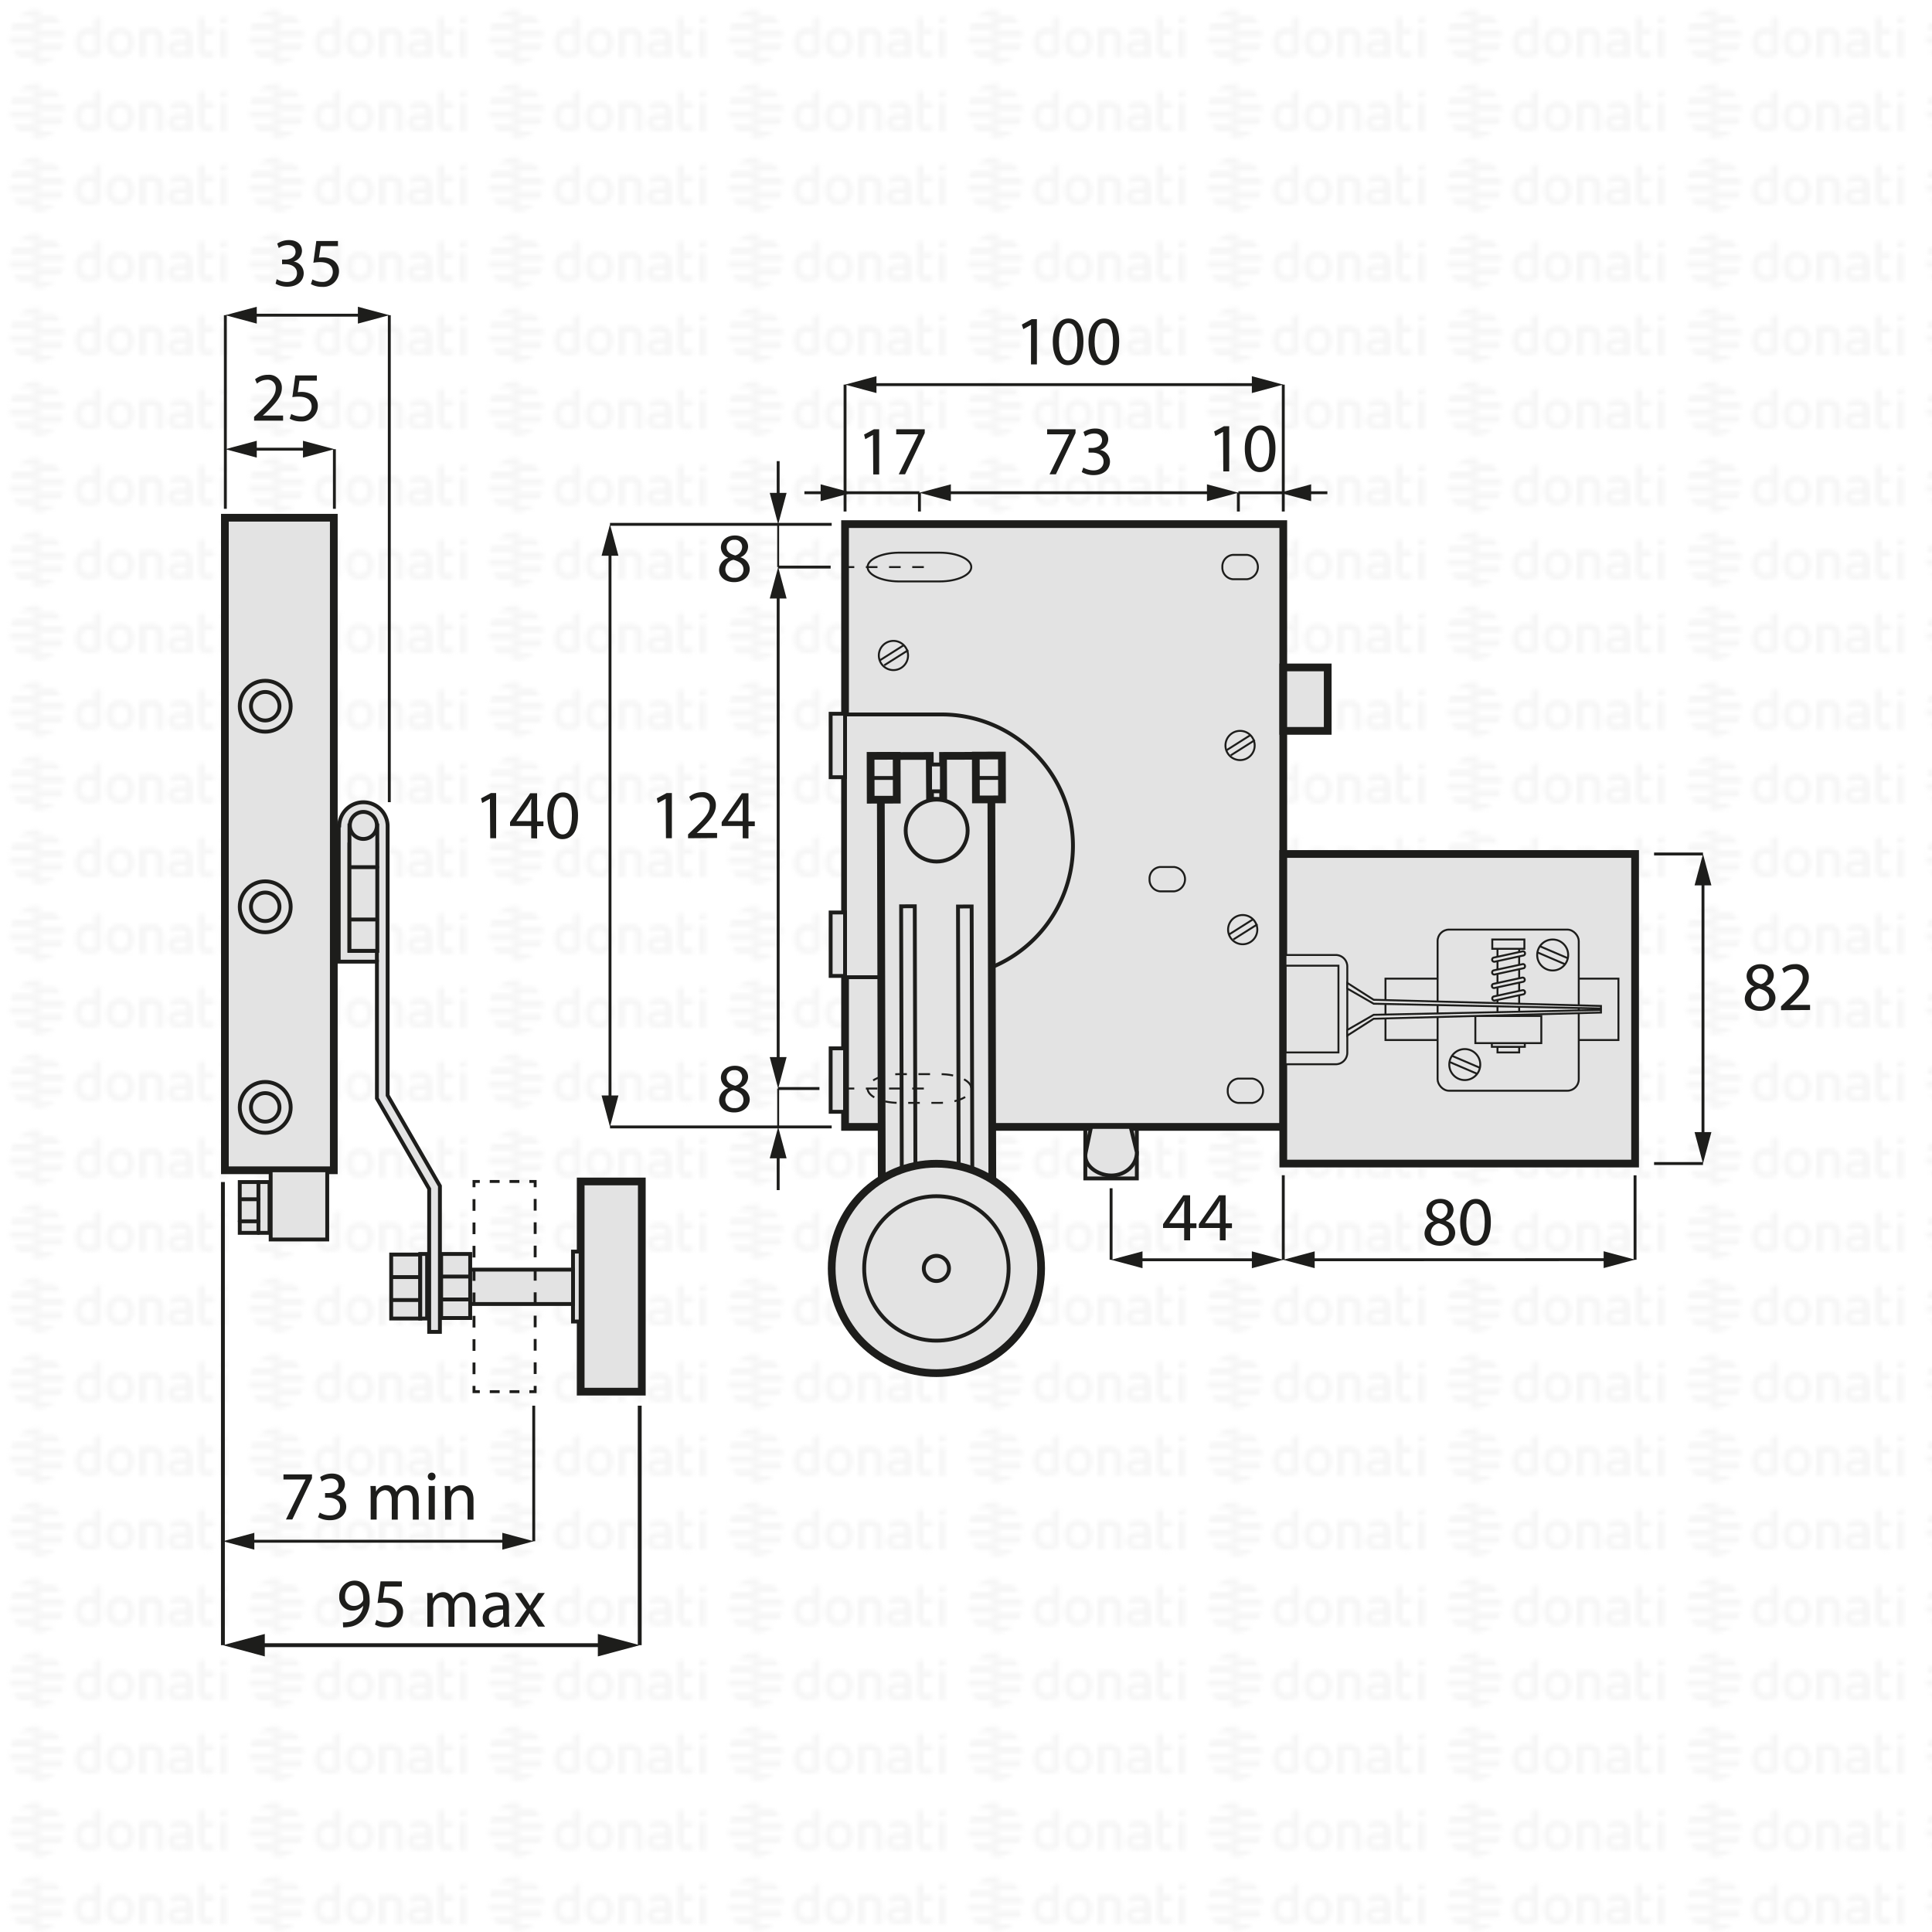 <svg xmlns="http://www.w3.org/2000/svg" xmlns:xlink="http://www.w3.org/1999/xlink" viewBox="0 0 500 500"><defs><style>.cls-1,.cls-10,.cls-11,.cls-12,.cls-15,.cls-16,.cls-17,.cls-6,.cls-8{fill:none;}.cls-2{fill:#f6f6f6;}.cls-3{fill:url(#DONATI_WATERMARK);}.cls-13,.cls-14,.cls-4,.cls-5,.cls-7{fill:#e3e3e3;}.cls-10,.cls-11,.cls-12,.cls-13,.cls-14,.cls-15,.cls-16,.cls-17,.cls-4,.cls-5,.cls-6,.cls-7,.cls-8{stroke:#1d1d1b;}.cls-10,.cls-12,.cls-13,.cls-14,.cls-15,.cls-16,.cls-17,.cls-4,.cls-5,.cls-6,.cls-7,.cls-8{stroke-miterlimit:10;}.cls-14,.cls-5{stroke-width:2px;}.cls-11,.cls-12,.cls-7,.cls-8{stroke-width:0.5px;}.cls-9{fill:#1d1d1b;}.cls-10,.cls-16,.cls-17{stroke-width:0.75px;}.cls-12{stroke-dasharray:3;}.cls-13,.cls-14,.cls-15{stroke-linecap:round;}.cls-16{stroke-dasharray:2.56 2.56;}.cls-17{stroke-dasharray:3.02 3.02;}</style><pattern id="DONATI_WATERMARK" data-name="DONATI WATERMARK" width="61.14" height="57.34" patternUnits="userSpaceOnUse" viewBox="0 0 61.14 57.34"><rect class="cls-1" width="61.14" height="57.34"/><polygon class="cls-2" points="8.55 51.31 8.55 51.31 9.43 51.31 10.57 51.31 10.57 51.31 9.43 51.31 8.55 51.31 8.55 51.31"/><polygon class="cls-2" points="8.55 53.08 8.55 53.08 9.23 53.08 10.57 53.08 10.57 53.08 9.23 53.08 8.55 53.08 8.55 53.08"/><polygon class="cls-2" points="10.57 44.26 10.57 44.26 9.69 44.26 8.55 44.26 8.55 44.26 9.69 44.26 10.57 44.26 10.57 44.26"/><path class="cls-2" d="M57,44.21V42.86l1.69-.33v1.68Zm1.69,1.41V53h-1.7V45.62ZM53,47.12v3.43a1.2,1.2,0,0,0,.14.76.82.82,0,0,0,.69.22,5.65,5.65,0,0,0,1.22-.2l.22,0v1.6a7.58,7.58,0,0,1-1.57.23c-1.56,0-2.38-.9-2.38-2.59V42.86L53,42.53v3.08h2.28v1.51ZM49.82,53H48.19v-.27l-.24.06a8.27,8.27,0,0,1-1.86.3c-1.61,0-2.6-.85-2.6-2.22,0-1.08.55-2.37,3.21-2.37h1.47v-.46c0-.76-.39-1.09-1.28-1.09a8.18,8.18,0,0,0-2.13.38l-.56.16v-1.6l.21-.06A8.73,8.73,0,0,1,47,45.42c1.82,0,2.86.95,2.86,2.62v2.74h0V53Zm-1.64-1.72V50h-1.6c-1.24,0-1.4.48-1.4.9s.11.8,1.1.8a6.43,6.43,0,0,0,1.39-.21l.51-.13ZM40.57,53v-4.7c0-.92-.41-1.32-1.35-1.32a5.76,5.76,0,0,0-1.49.21V53H36V45.6h1.64a8,8,0,0,1,1.65-.17c1.88,0,3,1,3,2.77V53Zm-5.88-3.77c0,2.37-1.39,3.85-3.62,3.85s-3.56-1.48-3.56-3.85,1.38-3.84,3.61-3.84,3.57,1.47,3.57,3.84Zm-1.73,0c0-1.53-.67-2.37-1.89-2.37-1.52,0-1.84,1.29-1.84,2.37s.33,2.38,1.89,2.38S33,50.34,33,49.26Zm-6.8,2.28a1.16,1.16,0,0,1-1,1.22,8,8,0,0,1-2.25.32c-2.17,0-3.47-1.42-3.47-3.79s1.24-3.84,3.4-3.84a5.54,5.54,0,0,1,1.62.29V42.86l.19,0,.61-.12.6-.11.29-.06v9Zm-1.69-.19V47.26A7,7,0,0,0,23,47c-1.23,0-1.83.75-1.83,2.27s.63,2.28,1.87,2.28a6,6,0,0,0,1.46-.2ZM10.63,47.79H8.55V46h7.84a6.92,6.92,0,0,1,.22,1.77Zm.75-3.53H8.55V42.49h5.67a7.07,7.07,0,0,1,1.45,1.77ZM9.89,49.55h6.5a7,7,0,0,1-.72,1.76H8.55V49.55Zm0,3.53h4.34a7,7,0,0,1-3.65,1.68h-.08a5.74,5.74,0,0,1-.93.07,7.79,7.79,0,0,1-1-.07h0V53.08Z"/><path class="cls-2" d="M9.88,53.08h-5a7.17,7.17,0,0,1-1.44-1.76h7.12v1.76Zm0-3.53H2.72a7.25,7.25,0,0,1-.22-1.76h8.07v1.76ZM9.22,46H2.72a6.82,6.82,0,0,1,.73-1.76h7.12V46Zm0-3.53H4.89a7.11,7.11,0,0,1,3.66-1.68h.07a7.3,7.3,0,0,1,.94-.07,7.93,7.93,0,0,1,1,.07h0v1.68Z"/><polygon class="cls-2" points="8.55 32.2 8.55 32.2 9.43 32.2 10.57 32.2 10.57 32.2 9.43 32.2 8.55 32.2 8.55 32.2"/><polygon class="cls-2" points="8.55 33.96 8.55 33.97 9.23 33.97 10.57 33.97 10.57 33.96 9.23 33.96 8.55 33.96 8.55 33.96"/><polygon class="cls-2" points="10.57 25.14 10.57 25.14 9.69 25.14 8.55 25.14 8.55 25.14 9.69 25.14 10.57 25.14 10.57 25.14"/><path class="cls-2" d="M57,25.09V23.74l1.69-.32v1.67Zm1.69,1.42v7.4h-1.7v-7.4ZM53,28v3.44a1.22,1.22,0,0,0,.14.76.85.85,0,0,0,.69.22,5.65,5.65,0,0,0,1.22-.2l.22,0v1.59A7.58,7.58,0,0,1,53.7,34c-1.56,0-2.38-.89-2.38-2.59V23.74L53,23.42v3.07h2.28V28Zm-3.19,5.91H48.19v-.27L48,33.7a8.27,8.27,0,0,1-1.86.3c-1.61,0-2.6-.84-2.6-2.21,0-1.08.55-2.37,3.21-2.37h1.47V29c0-.76-.39-1.1-1.28-1.1a8.63,8.63,0,0,0-2.13.38l-.56.17v-1.6l.21-.06A8.79,8.79,0,0,1,47,26.3c1.82,0,2.86,1,2.86,2.63v2.73h0v2.25ZM48.18,32.2V30.84h-1.6c-1.24,0-1.4.48-1.4.9s.11.79,1.1.79a6.43,6.43,0,0,0,1.39-.21l.51-.12Zm-7.61,1.71v-4.7c0-.92-.41-1.31-1.35-1.31a5.76,5.76,0,0,0-1.49.21v5.8H36V26.49h1.64a7.39,7.39,0,0,1,1.65-.17c1.88,0,3,1,3,2.77v4.81Zm-5.88-3.76c0,2.37-1.39,3.84-3.62,3.84s-3.56-1.47-3.56-3.84,1.38-3.85,3.61-3.85,3.57,1.47,3.57,3.85Zm-1.73,0c0-1.54-.67-2.38-1.89-2.38-1.52,0-1.84,1.29-1.84,2.38s.33,2.37,1.89,2.37S33,31.23,33,30.15Zm-6.8,2.27a1.16,1.16,0,0,1-1,1.23,8.39,8.39,0,0,1-2.25.32c-2.17,0-3.47-1.42-3.47-3.8s1.24-3.83,3.4-3.83a5.47,5.47,0,0,1,1.62.28V23.74l.19,0,.61-.12.6-.12.29,0v9Zm-1.69-.19V28.15a7,7,0,0,0-1.5-.26c-1.23,0-1.83.74-1.83,2.27s.63,2.27,1.87,2.27a5.52,5.52,0,0,0,1.46-.2ZM10.63,28.67H8.55V26.91h7.84a6.79,6.79,0,0,1,.22,1.76Zm.75-3.53H8.55V23.38h5.67a7,7,0,0,1,1.45,1.76Zm-1.49,5.3h6.5a7.32,7.32,0,0,1-.72,1.76H8.55V30.44Zm0,3.53h4.34a7,7,0,0,1-3.65,1.68h-.08a7.14,7.14,0,0,1-.93.07,6.27,6.27,0,0,1-1-.08h0V34Z"/><path class="cls-2" d="M9.88,34h-5A7,7,0,0,1,3.45,32.2h7.12V34Zm0-3.52H2.72a7.4,7.4,0,0,1-.22-1.77h8.07v1.77Zm-.67-3.53H2.72a6.88,6.88,0,0,1,.73-1.77h7.12v1.77Zm0-3.53H4.89a7,7,0,0,1,3.66-1.69h.07a7.3,7.3,0,0,1,.94-.07,7.93,7.93,0,0,1,1,.08h0v1.69Z"/><polygon class="cls-2" points="8.55 13.09 8.55 13.09 9.43 13.09 10.57 13.09 10.57 13.09 9.43 13.09 8.55 13.09 8.55 13.09"/><polygon class="cls-2" points="8.55 14.85 8.55 14.85 9.23 14.85 10.57 14.85 10.57 14.85 9.23 14.85 8.55 14.85 8.55 14.85"/><polygon class="cls-2" points="10.57 6.03 10.57 6.03 9.69 6.03 8.55 6.03 8.55 6.03 9.69 6.03 10.57 6.03 10.57 6.03"/><path class="cls-2" d="M57,6V4.63l1.69-.33V6ZM58.64,7.4v7.4h-1.7V7.4ZM53,8.89v3.43a1.2,1.2,0,0,0,.14.76.83.83,0,0,0,.69.23,5.89,5.89,0,0,0,1.22-.21l.22,0v1.6a7.58,7.58,0,0,1-1.57.23c-1.56,0-2.38-.9-2.38-2.59V4.63L53,4.3V7.38h2.28V8.89ZM49.82,14.8H48.19v-.27l-.24.06a8.27,8.27,0,0,1-1.86.3c-1.61,0-2.6-.85-2.6-2.22,0-1.08.55-2.37,3.21-2.37h1.47V9.84c0-.76-.39-1.09-1.28-1.09a8.18,8.18,0,0,0-2.13.38l-.56.16V7.7l.21-.06A8.46,8.46,0,0,1,47,7.19c1.82,0,2.86,1,2.86,2.63v2.73h0V14.8Zm-1.64-1.72V11.72h-1.6c-1.24,0-1.4.48-1.4.9s.11.8,1.1.8a6.43,6.43,0,0,0,1.39-.21l.51-.13ZM40.57,14.8V10.1c0-.92-.41-1.31-1.35-1.31a5.61,5.61,0,0,0-1.49.2V14.8H36V7.37h1.64v0a7.5,7.5,0,0,1,1.65-.18c1.88,0,3,1,3,2.77V14.8ZM34.69,11c0,2.37-1.39,3.85-3.62,3.85S27.51,13.4,27.51,11s1.38-3.84,3.61-3.84S34.69,8.66,34.69,11ZM33,11c0-1.53-.67-2.37-1.89-2.37-1.52,0-1.84,1.29-1.84,2.37s.33,2.38,1.89,2.38S33,12.12,33,11Zm-6.8,2.28a1.15,1.15,0,0,1-1,1.22,8,8,0,0,1-2.25.32c-2.17,0-3.47-1.42-3.47-3.79s1.24-3.84,3.4-3.84a5.54,5.54,0,0,1,1.62.29V4.63l.19,0,.61-.12.6-.11.29-.06v9Zm-1.69-.19V9A7,7,0,0,0,23,8.77c-1.23,0-1.83.75-1.83,2.27s.63,2.28,1.87,2.28a6,6,0,0,0,1.46-.2ZM10.63,9.56H8.55V7.79h7.84a6.92,6.92,0,0,1,.22,1.77ZM11.38,6H8.55V4.26h5.67A7.07,7.07,0,0,1,15.67,6ZM9.89,11.32h6.5a7.23,7.23,0,0,1-.72,1.77H8.55V11.32Zm0,3.53h4.34a7,7,0,0,1-3.65,1.68h-.08a5.74,5.74,0,0,1-.93.06,6.28,6.28,0,0,1-1-.07h0V14.85Z"/><path class="cls-2" d="M9.88,14.85h-5a7,7,0,0,1-1.44-1.76h7.12v1.76Zm0-3.53H2.72A7.25,7.25,0,0,1,2.5,9.56h8.07v1.76ZM9.22,7.79H2.72A7,7,0,0,1,3.45,6h7.12V7.79Zm0-3.53H4.89A7.11,7.11,0,0,1,8.55,2.58h.07a7.3,7.3,0,0,1,.94-.07,7.93,7.93,0,0,1,1,.07h0V4.26Z"/></pattern></defs><title>DJ01979</title><g id="WATERMARK"><rect class="cls-3" width="500" height="500"/></g><g id="ILLUSTRAZIONE"><rect class="cls-4" x="280.88" y="291.65" width="13.33" height="13.33"/><polygon class="cls-5" points="218.7 135.64 218.7 157.88 218.7 291.64 332.11 291.64 332.11 157.88 332.11 135.64 218.7 135.64"/><rect class="cls-5" x="332.11" y="221.01" width="91.05" height="80.12"/><path class="cls-4" d="M243.68,184.9h-25v68h25a34,34,0,0,0,0-68Z"/><polygon class="cls-5" points="256.54 195.59 256.81 305.04 228.2 305.11 227.93 195.66 240.62 195.63 240.7 207.23 244.1 207.28 244.06 195.62 256.54 195.59"/><rect class="cls-4" x="248.03" y="234.59" width="3.53" height="67.78" transform="translate(-0.67 0.62) rotate(-0.14)"/><rect class="cls-4" x="233.31" y="234.53" width="3.53" height="67.78" transform="translate(-0.67 0.59) rotate(-0.14)"/><rect class="cls-4" x="238.75" y="199.77" width="6.94" height="3.07" transform="translate(41.52 444.03) rotate(-90.14)"/><circle class="cls-4" cx="242.41" cy="214.95" r="8.02"/><circle class="cls-5" cx="242.34" cy="328.27" r="27.1"/><circle class="cls-4" cx="242.34" cy="328.27" r="18.69"/><circle class="cls-4" cx="242.34" cy="328.27" r="3.26"/><rect class="cls-5" x="250.24" y="197.83" width="11.35" height="6.75" transform="translate(55.35 457.62) rotate(-90.14)"/><line class="cls-6" x1="259.01" y1="201.33" x2="252.83" y2="201.33"/><rect class="cls-5" x="223" y="197.9" width="11.35" height="6.75" transform="translate(27.98 430.45) rotate(-90.14)"/><line class="cls-6" x1="231.88" y1="201.34" x2="225.71" y2="201.34"/><path class="cls-7" d="M332.68,247.15h13a3,3,0,0,1,3,3v22.28a3,3,0,0,1-3,3h-13Z"/><rect class="cls-7" x="358.56" y="253.27" width="60.29" height="15.89"/><rect class="cls-7" x="372.05" y="240.58" width="36.53" height="41.7" rx="2.95"/><rect class="cls-8" x="332.68" y="249.92" width="13.71" height="22.45"/><circle class="cls-7" cx="379.08" cy="275.51" r="4.01"/><line class="cls-8" x1="375.77" y1="273.25" x2="383.09" y2="276.38"/><line class="cls-8" x1="375.08" y1="274.81" x2="382.4" y2="277.95"/><circle class="cls-7" cx="401.83" cy="247.15" r="4.01"/><line class="cls-8" x1="398.52" y1="244.89" x2="405.84" y2="248.02"/><line class="cls-8" x1="397.82" y1="246.45" x2="405.14" y2="249.59"/><rect class="cls-7" x="387.55" y="270.91" width="5.61" height="1.46"/><rect class="cls-7" x="386.09" y="269.97" width="8.53" height="0.95"/><rect class="cls-7" x="381.82" y="262.93" width="17.07" height="7.03"/><rect class="cls-7" x="387.55" y="245.54" width="5.61" height="17.39"/><rect class="cls-7" x="386.2" y="243.14" width="8.31" height="2.41"/><path class="cls-7" d="M394.07,249.51l-7.53,1.63a.55.55,0,0,0,.23,1.07l7.53-1.63a.53.53,0,0,0,.36-.64A.52.52,0,0,0,394.07,249.51Z"/><path class="cls-7" d="M394,253l-7.53,1.63a.53.53,0,0,0-.35.64.51.51,0,0,0,.59.43l7.53-1.63a.51.51,0,0,0,.35-.64A.53.53,0,0,0,394,253Z"/><path class="cls-7" d="M394.07,256.25l-7.53,1.64a.55.55,0,0,0,.23,1.06l7.53-1.63a.52.52,0,0,0,.36-.63A.53.53,0,0,0,394.07,256.25Z"/><path class="cls-7" d="M394.07,246.2l-7.53,1.63a.55.55,0,0,0,.23,1.07l7.53-1.63a.53.53,0,0,0,.36-.64A.52.52,0,0,0,394.07,246.2Z"/><polygon class="cls-7" points="348.65 254.36 355.5 258.74 414.33 260.34 414.33 261 355.5 259.76 348.65 255.82 348.65 254.36"/><polygon class="cls-7" points="348.65 268.03 355.5 263.65 414.33 262.05 414.33 261.38 355.5 262.63 348.65 266.57 348.65 268.03"/><path class="cls-4" d="M294.22,298.22c0,3.3-3,6-6.62,6s-7.4-2.75-6.61-6c.06-.23,1.38-6.57,1.38-6.57h10.24Z"/><rect class="cls-5" x="332.11" y="172.73" width="11.5" height="16.42"/><rect class="cls-4" x="214.97" y="184.72" width="3.73" height="16.42"/><rect class="cls-4" x="214.97" y="236.15" width="3.73" height="16.42"/><rect class="cls-4" x="214.97" y="271.31" width="3.73" height="16.42"/><path class="cls-9" d="M368.67,319.21a3.35,3.35,0,0,1,2.33-3.14l0-.05a2.89,2.89,0,0,1-1.85-2.63c0-1.86,1.56-3.12,3.61-3.12,2.27,0,3.41,1.43,3.41,2.89a3,3,0,0,1-1.93,2.73V316a3.23,3.23,0,0,1,2.36,3c0,2-1.75,3.4-4,3.4C370.15,322.37,368.67,320.92,368.67,319.21Zm6.31-.08c0-1.42-1-2.1-2.58-2.55a2.52,2.52,0,0,0-2.1,2.41,2.15,2.15,0,0,0,2.34,2.23A2.12,2.12,0,0,0,375,319.13Zm-4.36-5.85c0,1.17.88,1.8,2.23,2.16a2.3,2.3,0,0,0,1.78-2.12,1.81,1.81,0,0,0-2-1.91A1.86,1.86,0,0,0,370.62,313.28Z"/><path class="cls-9" d="M385.83,316.2c0,4-1.48,6.17-4.07,6.17-2.29,0-3.83-2.14-3.87-6s1.69-6.09,4.07-6.09S385.83,312.47,385.83,316.2Zm-6.36.18c0,3,.94,4.77,2.38,4.77,1.62,0,2.4-1.89,2.4-4.88s-.74-4.77-2.38-4.77C380.48,311.5,379.47,313.19,379.47,316.38Z"/><path class="cls-9" d="M306.46,321V317.8H301v-1l5.22-7.47H308v7.27h1.64v1.24H308V321Zm0-4.43v-3.91q0-.91.06-1.83h-.06c-.36.68-.64,1.18-1,1.72l-2.86,4v0Z"/><path class="cls-9" d="M315.7,321V317.8h-5.44v-1l5.22-7.47h1.71v7.27h1.64v1.24h-1.64V321Zm0-4.43v-3.91c0-.61,0-1.22.05-1.83h-.05c-.36.68-.65,1.18-1,1.72l-2.86,4v0Z"/><path class="cls-9" d="M172.28,206.72h0l-2,1.1-.31-1.21,2.56-1.37h1.35v11.7h-1.53Z"/><path class="cls-9" d="M178.07,216.94v-1l1.25-1.2c3-2.85,4.34-4.36,4.35-6.13a2.08,2.08,0,0,0-2.32-2.28,4,4,0,0,0-2.48,1l-.51-1.12a5.16,5.16,0,0,1,3.32-1.19,3.29,3.29,0,0,1,3.58,3.41c0,2.16-1.57,3.9-4,6.28l-.94.86v0h5.26v1.31Z"/><path class="cls-9" d="M192.21,216.94v-3.18h-5.44v-1l5.22-7.47h1.71v7.28h1.64v1.24H193.7v3.18Zm0-4.42v-3.91c0-.61,0-1.23,0-1.84h0c-.36.69-.65,1.19-1,1.73l-2.86,4v0Z"/><path class="cls-9" d="M266.83,84.08h0l-2,1.1L264.45,84,267,82.6h1.35V94.31h-1.53Z"/><path class="cls-9" d="M280.4,88.33c0,4-1.47,6.18-4.07,6.18-2.28,0-3.83-2.15-3.87-6s1.69-6.08,4.07-6.08S280.4,84.6,280.4,88.33Zm-6.35.18c0,3,.93,4.77,2.37,4.77,1.62,0,2.4-1.89,2.4-4.88s-.74-4.77-2.38-4.77C275.05,83.63,274.05,85.32,274.05,88.51Z"/><path class="cls-9" d="M289.64,88.33c0,4-1.48,6.18-4.07,6.18-2.29,0-3.84-2.15-3.87-6s1.69-6.08,4.07-6.08S289.64,84.6,289.64,88.33Zm-6.36.18c0,3,.94,4.77,2.38,4.77,1.62,0,2.39-1.89,2.39-4.88s-.74-4.77-2.38-4.77C284.29,83.63,283.28,85.32,283.28,88.51Z"/><path class="cls-9" d="M278.35,111.09v1l-5.09,10.66h-1.64l5.08-10.35v0H271v-1.31Z"/><path class="cls-9" d="M280.37,121a5.26,5.26,0,0,0,2.59.74c2,0,2.66-1.3,2.64-2.27,0-1.64-1.49-2.34-3-2.34h-.88v-1.19h.88c1.15,0,2.61-.59,2.61-2,0-.93-.59-1.76-2.05-1.76a4.27,4.27,0,0,0-2.34.77l-.42-1.15a5.58,5.58,0,0,1,3.06-.9c2.31,0,3.35,1.37,3.35,2.79a2.92,2.92,0,0,1-2.16,2.76v0a3.05,3.05,0,0,1,2.61,3c0,1.87-1.45,3.51-4.26,3.51a6.06,6.06,0,0,1-3.05-.79Z"/><path class="cls-9" d="M225.93,112.56h0l-2,1.1-.31-1.2,2.56-1.37h1.35v11.7h-1.53Z"/><path class="cls-9" d="M239.32,111.09v1l-5.09,10.66h-1.64l5.07-10.35v0h-5.72v-1.31Z"/><path class="cls-9" d="M316.52,111.77h0l-2,1.1-.3-1.21,2.55-1.36h1.35V122h-1.53Z"/><path class="cls-9" d="M330.09,116c0,4-1.47,6.18-4.06,6.18-2.29,0-3.84-2.15-3.88-6s1.7-6.08,4.07-6.08S330.09,112.29,330.09,116Zm-6.35.18c0,3,.93,4.77,2.38,4.77,1.62,0,2.39-1.89,2.39-4.88s-.74-4.77-2.38-4.77C324.75,111.32,323.74,113,323.74,116.2Z"/><path class="cls-9" d="M126.79,206.72h0l-2,1.1-.3-1.21,2.56-1.37h1.35v11.7h-1.53Z"/><path class="cls-9" d="M137.48,216.94v-3.18H132v-1l5.22-7.47H139v7.28h1.64v1.24H139v3.18Zm0-4.42v-3.91c0-.61,0-1.23.05-1.84h-.05c-.36.69-.65,1.19-1,1.73l-2.86,4v0Z"/><path class="cls-9" d="M149.59,211c0,4-1.47,6.17-4.07,6.17-2.28,0-3.83-2.14-3.87-6s1.69-6.09,4.07-6.09S149.59,207.24,149.59,211Zm-6.35.18c0,3,.93,4.77,2.37,4.77,1.62,0,2.4-1.89,2.4-4.88s-.74-4.77-2.38-4.77C144.25,206.27,143.24,208,143.24,211.15Z"/><path class="cls-9" d="M186.1,284.75a3.35,3.35,0,0,1,2.33-3.13l0-.05a2.9,2.9,0,0,1-1.86-2.63c0-1.86,1.57-3.12,3.62-3.12,2.27,0,3.41,1.43,3.41,2.88a3,3,0,0,1-1.93,2.74v.06a3.23,3.23,0,0,1,2.36,3c0,2-1.75,3.4-4,3.4C187.58,287.92,186.1,286.46,186.1,284.75Zm6.31-.07c0-1.42-1-2.1-2.58-2.55a2.53,2.53,0,0,0-2.11,2.41,2.17,2.17,0,0,0,2.34,2.23A2.12,2.12,0,0,0,192.41,284.68Zm-4.36-5.85c0,1.17.88,1.8,2.23,2.16a2.3,2.3,0,0,0,1.78-2.12,1.82,1.82,0,0,0-2-1.91A1.86,1.86,0,0,0,188.05,278.83Z"/><path class="cls-9" d="M186.1,147.51a3.34,3.34,0,0,1,2.33-3.13l0-.06a2.9,2.9,0,0,1-1.86-2.63c0-1.85,1.57-3.11,3.62-3.11,2.27,0,3.41,1.42,3.41,2.88a3,3,0,0,1-1.93,2.74v.05a3.24,3.24,0,0,1,2.36,3c0,2-1.75,3.41-4,3.41C187.58,150.68,186.1,149.22,186.1,147.51Zm6.31-.07c0-1.43-1-2.11-2.58-2.56a2.55,2.55,0,0,0-2.11,2.41,2.17,2.17,0,0,0,2.34,2.23A2.12,2.12,0,0,0,192.41,147.44Zm-4.36-5.86c0,1.17.88,1.8,2.23,2.17a2.32,2.32,0,0,0,1.78-2.13,1.82,1.82,0,0,0-2-1.91A1.86,1.86,0,0,0,188.05,141.58Z"/><path class="cls-9" d="M451.55,258.46a3.35,3.35,0,0,1,2.33-3.13l0-.05a2.9,2.9,0,0,1-1.86-2.63c0-1.86,1.57-3.12,3.62-3.12,2.27,0,3.41,1.43,3.41,2.89a3,3,0,0,1-1.93,2.73v.06a3.23,3.23,0,0,1,2.36,3c0,2-1.75,3.4-4,3.4C453,261.63,451.55,260.18,451.55,258.46Zm6.31-.07c0-1.42-1-2.1-2.58-2.55a2.52,2.52,0,0,0-2.1,2.41,2.15,2.15,0,0,0,2.34,2.23A2.12,2.12,0,0,0,457.86,258.39Zm-4.36-5.85c0,1.17.88,1.8,2.23,2.16a2.3,2.3,0,0,0,1.78-2.12,1.81,1.81,0,0,0-2-1.91A1.86,1.86,0,0,0,453.5,252.54Z"/><path class="cls-9" d="M460.93,261.44v-1l1.24-1.2c3-2.85,4.34-4.36,4.36-6.12a2.09,2.09,0,0,0-2.32-2.29,4,4,0,0,0-2.49,1l-.5-1.12a5.15,5.15,0,0,1,3.31-1.19,3.3,3.3,0,0,1,3.59,3.41c0,2.16-1.57,3.9-4,6.28l-.93.86v0h5.25v1.32Z"/><line class="cls-10" x1="201.39" y1="129.05" x2="201.39" y2="119.34"/><polygon class="cls-9" points="203.57 127.56 201.39 135.7 199.21 127.56 203.57 127.56"/><line class="cls-10" x1="213.86" y1="127.52" x2="208.18" y2="127.52"/><polygon class="cls-9" points="212.38 125.34 220.51 127.52 212.38 129.7 212.38 125.34"/><line class="cls-10" x1="337.83" y1="127.52" x2="343.52" y2="127.52"/><polygon class="cls-9" points="339.32 129.7 331.19 127.52 339.32 125.34 339.32 129.7"/><line class="cls-10" x1="201.39" y1="298.29" x2="201.39" y2="308"/><polygon class="cls-9" points="199.21 299.78 201.39 291.64 203.57 299.78 199.21 299.78"/><line class="cls-10" x1="287.55" y1="307.52" x2="287.55" y2="326.03"/><line class="cls-10" x1="332.11" y1="304.15" x2="332.11" y2="326.03"/><line class="cls-10" x1="423.15" y1="304.17" x2="423.15" y2="326.03"/><line class="cls-10" x1="338.75" y1="326.03" x2="416.51" y2="326"/><polygon class="cls-9" points="340.24 328.2 332.11 326.03 340.24 323.85 340.24 328.2"/><polygon class="cls-9" points="415.02 328.18 423.15 325.99 415.02 323.82 415.02 328.18"/><path class="cls-8" d="M235,169.63a3.78,3.78,0,1,1-3.78-3.77,3.78,3.78,0,0,1,3.78,3.77"/><line class="cls-11" x1="227.69" y1="170.9" x2="233.92" y2="166.96"/><line class="cls-11" x1="228.83" y1="172.18" x2="235.06" y2="168.25"/><path class="cls-8" d="M324.71,192.93a3.78,3.78,0,1,1-3.78-3.78,3.77,3.77,0,0,1,3.78,3.78"/><line class="cls-11" x1="317.37" y1="194.19" x2="323.6" y2="190.25"/><line class="cls-11" x1="318.52" y1="195.48" x2="324.75" y2="191.54"/><path class="cls-8" d="M325.39,240.58a3.78,3.78,0,1,1-3.78-3.77,3.78,3.78,0,0,1,3.78,3.77"/><line class="cls-11" x1="318.06" y1="241.85" x2="324.29" y2="237.91"/><line class="cls-11" x1="319.2" y1="243.13" x2="325.43" y2="239.2"/><path class="cls-7" d="M316.35,146.76a3,3,0,0,0,2.7,3.14h3.68a3.17,3.17,0,0,0,0-6.3h-3.68A3,3,0,0,0,316.35,146.76Z"/><path class="cls-7" d="M297.5,227.54a3,3,0,0,0,2.7,3.14h3.67a3.17,3.17,0,0,0,0-6.3H300.2A3,3,0,0,0,297.5,227.54Z"/><path class="cls-7" d="M317.74,282.29a3,3,0,0,0,2.7,3.14h3.67a3.17,3.17,0,0,0,0-6.29h-3.67A3,3,0,0,0,317.74,282.29Z"/><path class="cls-12" d="M224.53,281.71c0,2,3.53,3.66,7.92,3.71h10.77c4.5,0,8.15-1.66,8.15-3.72s-3.65-3.71-8.15-3.71H232.45C228.06,278.06,224.53,279.7,224.53,281.71Z"/><path class="cls-8" d="M224.53,146.76c0,2,3.53,3.65,7.92,3.71h10.77c4.5,0,8.15-1.67,8.15-3.72s-3.65-3.72-8.15-3.72H232.45C228.06,143.11,224.53,144.74,224.53,146.76Z"/><line class="cls-10" x1="428.07" y1="301.12" x2="440.73" y2="301.12"/><line class="cls-10" x1="428.07" y1="221.01" x2="440.73" y2="221.01"/><line class="cls-10" x1="440.73" y1="294.48" x2="440.73" y2="227.65"/><polygon class="cls-9" points="442.91 292.99 440.73 301.12 438.55 292.99 442.91 292.99"/><polygon class="cls-9" points="442.91 229.14 440.73 221.01 438.55 229.14 442.91 229.14"/><line class="cls-10" x1="325.46" y1="326.03" x2="294.2" y2="326.03"/><polygon class="cls-9" points="323.98 323.85 332.11 326.03 323.98 328.21 323.98 323.85"/><polygon class="cls-9" points="295.68 323.85 287.55 326.03 295.68 328.21 295.68 323.85"/><line class="cls-12" x1="239.09" y1="146.76" x2="218.7" y2="146.76"/><line class="cls-12" x1="239.09" y1="281.71" x2="218.7" y2="281.71"/><line class="cls-10" x1="214.97" y1="146.76" x2="201.39" y2="146.76"/><line class="cls-10" x1="212.07" y1="281.71" x2="201.39" y2="281.71"/><line class="cls-10" x1="201.39" y1="153.4" x2="201.39" y2="275.07"/><polygon class="cls-9" points="199.21 154.89 201.39 146.76 203.57 154.89 199.21 154.89"/><polygon class="cls-9" points="199.21 273.58 201.39 281.71 203.57 273.58 199.21 273.58"/><line class="cls-10" x1="215.24" y1="135.7" x2="157.87" y2="135.7"/><line class="cls-8" x1="201.39" y1="146.76" x2="201.39" y2="135.7"/><line class="cls-10" x1="215.24" y1="291.65" x2="157.87" y2="291.65"/><line class="cls-8" x1="201.39" y1="281.71" x2="201.39" y2="291.65"/><line class="cls-10" x1="157.87" y1="142.34" x2="157.87" y2="285"/><polygon class="cls-9" points="155.69 143.83 157.87 135.7 160.05 143.83 155.69 143.83"/><polygon class="cls-9" points="155.69 283.51 157.87 291.64 160.05 283.51 155.69 283.51"/><line class="cls-10" x1="218.7" y1="132.38" x2="218.7" y2="99.54"/><line class="cls-10" x1="332.11" y1="132.38" x2="332.11" y2="99.54"/><line class="cls-10" x1="225.34" y1="99.54" x2="325.46" y2="99.54"/><polygon class="cls-9" points="226.83 101.72 218.7 99.54 226.83 97.36 226.83 101.72"/><polygon class="cls-9" points="323.98 101.72 332.11 99.54 323.98 97.36 323.98 101.72"/><line class="cls-10" x1="237.95" y1="132.38" x2="237.95" y2="127.52"/><line class="cls-10" x1="320.49" y1="132.38" x2="320.49" y2="127.52"/><line class="cls-10" x1="244.6" y1="127.52" x2="313.84" y2="127.52"/><polygon class="cls-9" points="246.08 129.7 237.95 127.52 246.08 125.34 246.08 129.7"/><polygon class="cls-9" points="312.36 129.7 320.49 127.52 312.36 125.34 312.36 129.7"/><line class="cls-10" x1="218.7" y1="127.52" x2="237.95" y2="127.52"/><line class="cls-10" x1="332.11" y1="127.52" x2="320.49" y2="127.52"/><path class="cls-13" d="M100.32,283.48V213.64h0a6.27,6.27,0,0,0-12.53,0h-.13v35.24h9.89v35.39l13.52,23.42v37h2.78V306.93Zm-9.88-37.4V219a6.28,6.28,0,0,0,7.1.08v27Z"/><rect class="cls-5" x="150.28" y="305.76" width="15.82" height="54.4" transform="translate(316.38 665.92) rotate(-180)"/><rect class="cls-4" x="148.3" y="323.91" width="1.98" height="18.1" transform="translate(298.57 665.92) rotate(-180)"/><rect class="cls-4" x="121.4" y="328.59" width="26.9" height="8.9" transform="translate(269.7 666.07) rotate(-180)"/><rect class="cls-4" x="114.18" y="324.53" width="7.52" height="16.57" transform="translate(235.87 665.63) rotate(-180)"/><line class="cls-6" x1="121.69" y1="336.3" x2="114.18" y2="336.3"/><line class="cls-6" x1="121.69" y1="330.37" x2="114.18" y2="330.37"/><rect class="cls-4" x="101.25" y="324.68" width="7.52" height="16.57" transform="translate(210.01 665.92) rotate(-180)"/><line class="cls-6" x1="108.77" y1="336.45" x2="101.25" y2="336.45"/><line class="cls-6" x1="108.77" y1="330.51" x2="101.25" y2="330.51"/><rect class="cls-4" x="108.77" y="324.53" width="1.78" height="16.71" transform="translate(219.31 665.77) rotate(-180)"/><rect class="cls-14" x="58.2" y="133.98" width="28.19" height="168.89" transform="translate(144.59 436.85) rotate(-180)"/><circle class="cls-15" cx="68.64" cy="182.77" r="3.69"/><circle class="cls-15" cx="68.64" cy="182.77" r="6.59"/><circle class="cls-15" cx="68.64" cy="234.68" r="3.69"/><circle class="cls-15" cx="68.64" cy="234.68" r="6.59"/><circle class="cls-15" cx="68.64" cy="286.59" r="3.69"/><circle class="cls-15" cx="68.64" cy="286.59" r="6.59"/><rect class="cls-13" x="70.05" y="302.87" width="14.64" height="17.91"/><rect class="cls-13" x="62.05" y="305.91" width="7.7" height="13.15"/><rect class="cls-13" x="90.44" y="213.64" width="7.2" height="32.44"/><circle class="cls-13" cx="94.04" cy="213.62" r="3.5"/><line class="cls-15" x1="97.54" y1="246.08" x2="97.54" y2="248.86"/><line class="cls-15" x1="90.53" y1="224.42" x2="97.63" y2="224.42"/><line class="cls-15" x1="90.53" y1="237.97" x2="97.54" y2="237.97"/><line class="cls-15" x1="66.88" y1="305.91" x2="66.88" y2="319.07"/><line class="cls-15" x1="62.63" y1="310.36" x2="66.88" y2="310.36"/><line class="cls-15" x1="62.05" y1="316.07" x2="66.88" y2="316.07"/><polyline class="cls-10" points="122.67 307.26 122.67 305.76 124.17 305.76"/><line class="cls-16" x1="126.74" y1="305.76" x2="135.71" y2="305.76"/><polyline class="cls-10" points="137 305.76 138.5 305.76 138.5 307.26"/><line class="cls-17" x1="138.5" y1="310.29" x2="138.5" y2="357.15"/><polyline class="cls-10" points="138.5 358.66 138.5 360.16 137 360.16"/><line class="cls-16" x1="134.43" y1="360.16" x2="125.45" y2="360.16"/><polyline class="cls-10" points="124.17 360.16 122.67 360.16 122.67 358.66"/><line class="cls-17" x1="122.67" y1="355.64" x2="122.67" y2="308.78"/><line class="cls-10" x1="86.54" y1="131.68" x2="86.54" y2="116.25"/><line class="cls-10" x1="58.32" y1="131.68" x2="58.32" y2="81.57"/><line class="cls-10" x1="79.9" y1="116.25" x2="64.96" y2="116.25"/><polygon class="cls-9" points="78.41 114.07 86.54 116.25 78.41 118.43 78.41 114.07"/><polygon class="cls-9" points="66.45 114.07 58.32 116.25 66.45 118.43 66.45 114.07"/><line class="cls-10" x1="100.75" y1="207.6" x2="100.75" y2="81.57"/><line class="cls-10" x1="64.96" y1="81.57" x2="94.11" y2="81.57"/><polygon class="cls-9" points="66.45 83.75 58.32 81.57 66.45 79.39 66.45 83.75"/><polygon class="cls-9" points="92.62 83.75 100.75 81.57 92.62 79.39 92.62 83.75"/><path class="cls-9" d="M65.76,108.87v-1L67,106.7c3-2.85,4.34-4.36,4.36-6.13A2.09,2.09,0,0,0,69,98.29a4,4,0,0,0-2.49,1l-.5-1.12A5.15,5.15,0,0,1,69.36,97a3.29,3.29,0,0,1,3.58,3.41c0,2.16-1.56,3.9-4,6.28l-.93.86v0h5.25v1.31Z"/><path class="cls-9" d="M82,98.5H77.51l-.45,3a5.91,5.91,0,0,1,1-.07,5,5,0,0,1,2.52.63,3.32,3.32,0,0,1,1.67,3,4.05,4.05,0,0,1-4.35,4,5.74,5.74,0,0,1-2.92-.72l.4-1.2a5.32,5.32,0,0,0,2.5.64,2.58,2.58,0,0,0,2.77-2.54c0-1.51-1-2.59-3.37-2.59a11.28,11.28,0,0,0-1.62.13l.76-5.62H82Z"/><path class="cls-9" d="M88.74,419.86A6.62,6.62,0,0,0,90,419.8a4.35,4.35,0,0,0,2.45-1.13A5.07,5.07,0,0,0,94,415.55H94a3.42,3.42,0,0,1-2.76,1.26,3.39,3.39,0,0,1-3.45-3.58,4,4,0,0,1,4-4.16c2.4,0,3.87,1.95,3.87,4.93a7.42,7.42,0,0,1-2,5.5,5.85,5.85,0,0,1-3.41,1.56,7.16,7.16,0,0,1-1.45.09Zm.57-6.74a2.25,2.25,0,0,0,2.25,2.49,2.65,2.65,0,0,0,2.31-1.23,1,1,0,0,0,.14-.57c0-2-.74-3.53-2.39-3.53C90.27,410.28,89.31,411.47,89.31,413.12Z"/><path class="cls-9" d="M104,410.6H99.57l-.45,3a5.82,5.82,0,0,1,1-.07,4.87,4.87,0,0,1,2.52.63,3.32,3.32,0,0,1,1.67,3,4.06,4.06,0,0,1-4.36,4,5.73,5.73,0,0,1-2.91-.72l.39-1.21a5.24,5.24,0,0,0,2.51.65,2.58,2.58,0,0,0,2.77-2.54c0-1.51-1-2.59-3.37-2.59a11.15,11.15,0,0,0-1.62.13l.76-5.62H104Z"/><path class="cls-9" d="M110.6,414.62c0-.9,0-1.64-.07-2.36h1.39l.07,1.4h.06a3,3,0,0,1,2.73-1.6,2.58,2.58,0,0,1,2.47,1.75h0a3.72,3.72,0,0,1,1-1.14,3,3,0,0,1,1.92-.61c1.16,0,2.87.76,2.87,3.78V421H121.5V416c0-1.67-.61-2.68-1.89-2.68a2.06,2.06,0,0,0-1.88,1.44,2.62,2.62,0,0,0-.12.79V421h-1.55v-5.22c0-1.38-.61-2.39-1.82-2.39a2.16,2.16,0,0,0-2,1.58,2.2,2.2,0,0,0-.13.78V421H110.6Z"/><path class="cls-9" d="M130.44,421l-.12-1.09h-.06a3.24,3.24,0,0,1-2.66,1.29,2.48,2.48,0,0,1-2.67-2.5c0-2.11,1.88-3.26,5.24-3.24v-.18a1.8,1.8,0,0,0-2-2,4.31,4.31,0,0,0-2.27.65l-.36-1.05a5.5,5.5,0,0,1,2.87-.77c2.66,0,3.31,1.82,3.31,3.57v3.25a12.06,12.06,0,0,0,.14,2.09Zm-.23-4.44c-1.73,0-3.69.27-3.69,2A1.4,1.4,0,0,0,128,420a2.16,2.16,0,0,0,2.11-1.46,1.76,1.76,0,0,0,.09-.5Z"/><path class="cls-9" d="M135,412.26l1.24,1.87c.33.49.6.94.89,1.42h.05c.29-.52.58-1,.86-1.44l1.23-1.85H141l-3,4.21,3.06,4.5h-1.8L138,419c-.34-.5-.63-1-.94-1.51h0c-.29.52-.6,1-.92,1.51l-1.26,2h-1.75l3.1-4.44-2.95-4.27Z"/><path class="cls-9" d="M80.74,381.58v1l-5.09,10.66H74l5.08-10.35v0H73.36v-1.31Z"/><path class="cls-9" d="M82.76,391.46a5.26,5.26,0,0,0,2.59.74c2,0,2.66-1.3,2.65-2.27,0-1.64-1.5-2.34-3-2.34h-.88V386.4H85c1.15,0,2.61-.59,2.61-2,0-.93-.59-1.76-2-1.76a4.27,4.27,0,0,0-2.34.77l-.42-1.15a5.62,5.62,0,0,1,3.07-.9c2.3,0,3.34,1.37,3.34,2.79A2.9,2.9,0,0,1,87,386.92v0a3.05,3.05,0,0,1,2.61,3c0,1.87-1.45,3.51-4.26,3.51a6.06,6.06,0,0,1-3.05-.79Z"/><path class="cls-9" d="M95.93,386.92c0-.9,0-1.63-.07-2.35h1.39l.07,1.4h.05a3,3,0,0,1,2.74-1.6,2.58,2.58,0,0,1,2.47,1.74h0a3.63,3.63,0,0,1,1-1.13,3,3,0,0,1,1.93-.61c1.15,0,2.86.75,2.86,3.78v5.13h-1.54v-4.93c0-1.68-.62-2.69-1.89-2.69a2.07,2.07,0,0,0-1.88,1.44,2.75,2.75,0,0,0-.12.8v5.38h-1.55v-5.22c0-1.39-.61-2.4-1.82-2.4A2.39,2.39,0,0,0,97.48,388v5.26H95.93Z"/><path class="cls-9" d="M112.71,382.12a1,1,0,0,1-2,0,1,1,0,0,1,1-1A.94.94,0,0,1,112.71,382.12Zm-1.77,11.16v-8.71h1.59v8.71Z"/><path class="cls-9" d="M115.16,386.92c0-.9,0-1.63-.08-2.35h1.41l.09,1.44h0a3.22,3.22,0,0,1,2.89-1.64c1.2,0,3.07.72,3.07,3.71v5.2H121v-5c0-1.41-.52-2.58-2-2.58a2.25,2.25,0,0,0-2.12,1.62,2.35,2.35,0,0,0-.11.74v5.24h-1.58Z"/><path class="cls-9" d="M71.62,72.24a5.26,5.26,0,0,0,2.59.74c2,0,2.67-1.3,2.65-2.27,0-1.64-1.5-2.34-3-2.34H73V67.18h.88c1.16,0,2.61-.59,2.61-2,0-.93-.59-1.76-2-1.76a4.33,4.33,0,0,0-2.34.77l-.41-1.15a5.56,5.56,0,0,1,3.06-.9c2.3,0,3.35,1.37,3.35,2.79a2.92,2.92,0,0,1-2.16,2.76v0a3.05,3.05,0,0,1,2.61,3c0,1.87-1.46,3.51-4.27,3.51a6,6,0,0,1-3-.79Z"/><path class="cls-9" d="M87.46,63.69H83l-.46,3a6,6,0,0,1,1-.07,5,5,0,0,1,2.52.62,3.35,3.35,0,0,1,1.67,3,4.05,4.05,0,0,1-4.35,4,5.74,5.74,0,0,1-2.92-.72l.4-1.21a5.19,5.19,0,0,0,2.5.65,2.58,2.58,0,0,0,2.77-2.54c0-1.51-1-2.59-3.37-2.59A11.28,11.28,0,0,0,81.1,68l.76-5.62h5.6Z"/><line class="cls-6" x1="57.69" y1="305.91" x2="57.69" y2="425.77"/><line class="cls-6" x1="165.56" y1="363.79" x2="165.56" y2="425.77"/><line class="cls-6" x1="66.55" y1="425.77" x2="156.7" y2="425.77"/><polygon class="cls-9" points="68.53 428.68 57.69 425.77 68.53 422.87 68.53 428.68"/><polygon class="cls-9" points="154.72 428.68 165.56 425.77 154.72 422.87 154.72 428.68"/><line class="cls-10" x1="138.13" y1="363.79" x2="138.13" y2="398.87"/><line class="cls-10" x1="64.33" y1="398.87" x2="131.48" y2="398.87"/><polygon class="cls-9" points="65.82 401.05 57.69 398.87 65.82 396.69 65.82 401.05"/><polygon class="cls-9" points="130 401.05 138.13 398.87 130 396.69 130 401.05"/></g><g id="CORNICE"><rect class="cls-1" width="500" height="500"/></g></svg>